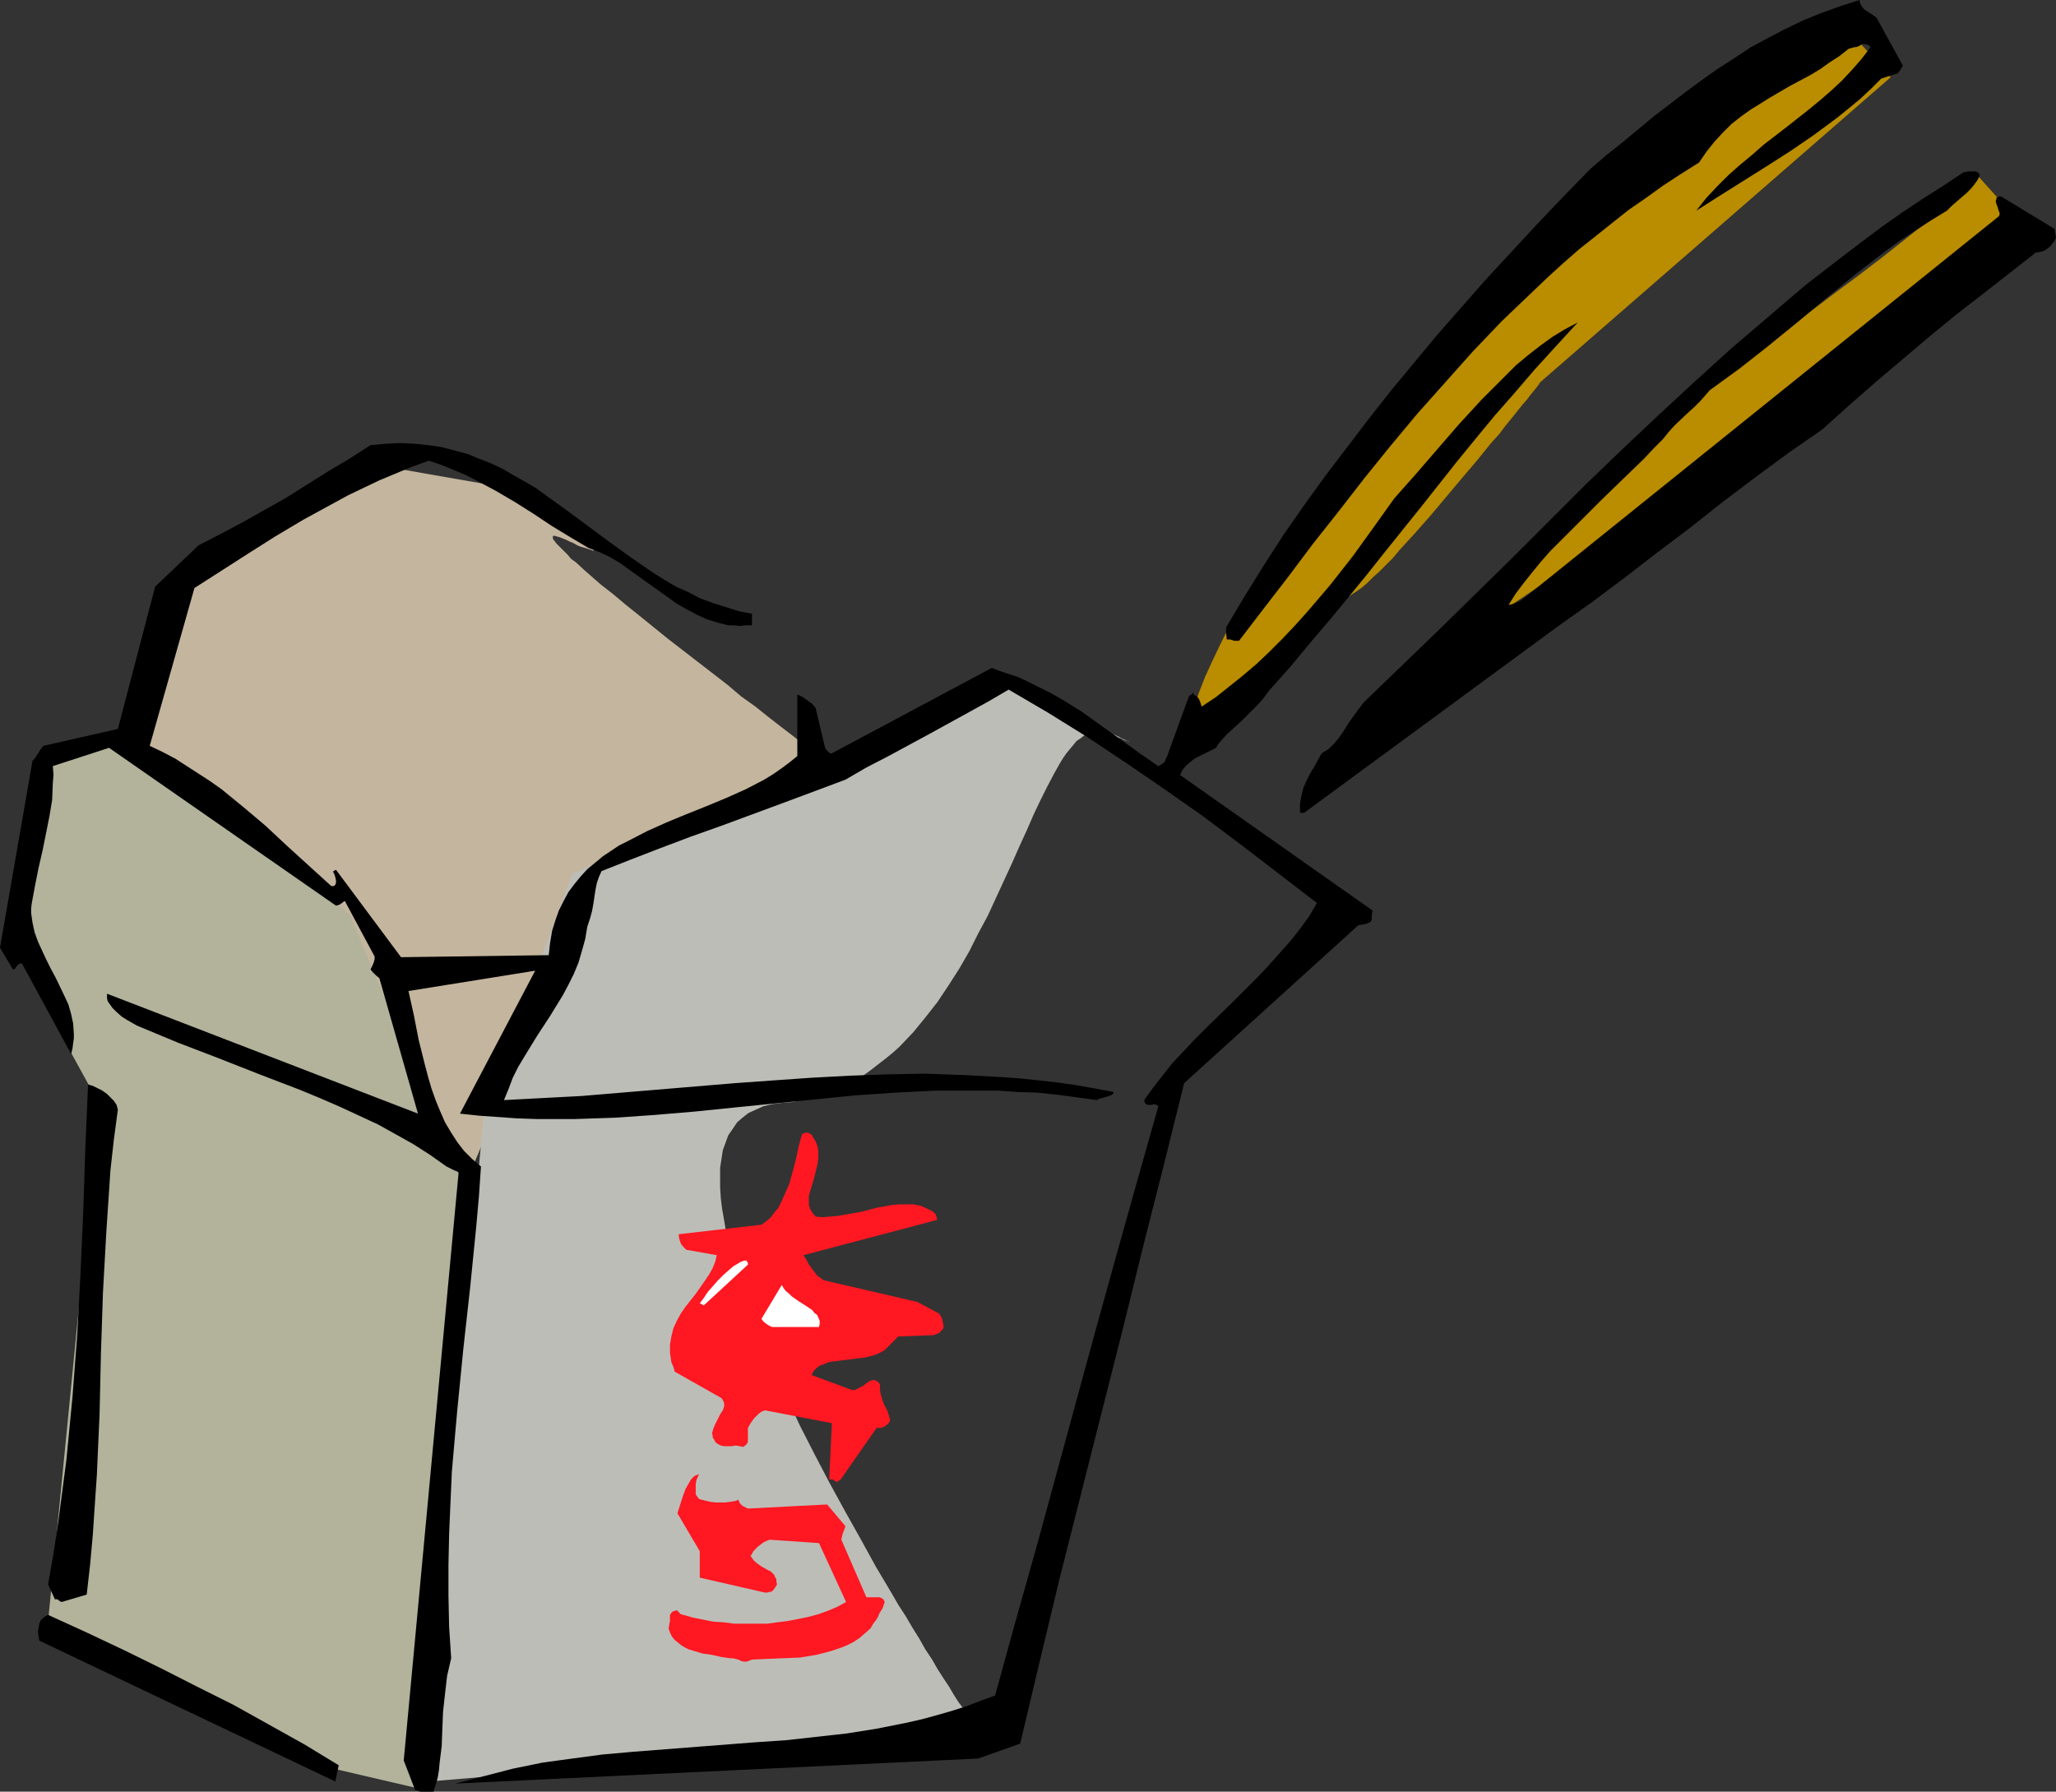 <?xml version="1.0" encoding="UTF-8" standalone="no"?>
<svg
   version="1.0"
   width="129.766mm"
   height="113.084mm"
   id="svg14"
   sodipodi:docname="Take Out 1.wmf"
   xmlns:inkscape="http://www.inkscape.org/namespaces/inkscape"
   xmlns:sodipodi="http://sodipodi.sourceforge.net/DTD/sodipodi-0.dtd"
   xmlns="http://www.w3.org/2000/svg"
   xmlns:svg="http://www.w3.org/2000/svg">
  <rect width="100%" height="100%" fill="#333333" stroke="none"/>
  <sodipodi:namedview
     id="namedview14"
     pagecolor="#ffffff"
     bordercolor="#000000"
     borderopacity="0.25"
     inkscape:showpageshadow="2"
     inkscape:pageopacity="0.0"
     inkscape:pagecheckerboard="0"
     inkscape:deskcolor="#d1d1d1"
     inkscape:document-units="mm" />
  <defs
     id="defs1">
    <pattern
       id="WMFhbasepattern"
       patternUnits="userSpaceOnUse"
       width="6"
       height="6"
       x="0"
       y="0" />
  </defs>
  <path
     style="fill:#b3b39c;fill-opacity:1;fill-rule:evenodd;stroke:none"
     d="m 29.411,176.455 52.682,36.358 16.968,36.358 15.19,31.995 L 100.353,426.756 76.76,421.262 10.989,391.692 23.594,263.228 2.747,225.255 12.443,177.748 Z"
     id="path1" />
  <path
     style="fill:#c4b59e;fill-opacity:1;fill-rule:evenodd;stroke:none"
     d="m 112.797,278.256 29.25,-69.806 57.206,-25.208 v -0.162 h -0.162 l -0.323,-0.323 -0.485,-0.323 -0.485,-0.323 -0.646,-0.485 -0.646,-0.646 -0.808,-0.485 -0.97,-0.808 -0.97,-0.646 -0.97,-0.808 -1.293,-0.808 -2.424,-1.939 -2.747,-2.101 -2.909,-2.262 -3.232,-2.585 -3.394,-2.424 -3.232,-2.747 -7.11,-5.494 -7.11,-5.494 -3.394,-2.747 -3.394,-2.747 -3.232,-2.585 -3.07,-2.585 -2.909,-2.262 -2.586,-2.262 -1.293,-1.131 -2.101,-1.939 -1.131,-0.808 -0.808,-0.97 -0.808,-0.808 -0.646,-0.646 -0.646,-0.646 -0.646,-0.646 -0.323,-0.485 -0.323,-0.323 -0.162,-0.485 v -0.162 -0.162 l 0.162,-0.162 h 0.323 l 0.485,0.162 0.646,0.162 0.808,0.323 0.808,0.323 0.97,0.485 0.808,0.323 0.808,0.485 0.808,0.323 1.131,0.323 0.97,0.323 0.485,0.162 0.485,0.162 0.162,-0.162 -0.162,-0.323 -0.162,-0.323 -0.485,-0.323 -0.646,-0.485 -0.646,-0.646 -0.97,-0.646 -0.97,-0.808 -1.131,-0.646 -1.131,-0.808 -2.586,-1.777 -2.586,-1.616 -2.586,-1.777 -2.424,-1.454 -1.131,-0.808 -0.97,-0.646 -0.97,-0.485 -0.646,-0.485 -0.646,-0.485 -0.485,-0.162 -0.323,-0.323 h -0.162 l -30.542,-5.332 -48.642,26.339 -8.726,43.467 51.55,37.489 v 0.162 0.162 l 0.323,0.485 0.323,0.808 0.323,0.97 0.646,1.293 0.646,1.616 0.646,1.777 0.808,1.939 0.97,2.262 0.97,2.262 0.97,2.424 1.131,2.585 2.262,5.332 2.424,5.494 2.586,5.494 2.424,5.494 1.293,2.585 1.131,2.424 1.131,2.424 1.293,2.101 0.97,2.101 1.131,1.939 0.97,1.616 0.97,1.454 0.808,1.131 0.808,0.97 0.646,0.485 0.323,0.323 z"
     id="path2" />
  <path
     style="fill:#ba8c00;fill-opacity:1;fill-rule:evenodd;stroke:none"
     d="m 472.033,42.175 15.19,16.967 -143.501,96.469 29.088,-33.449 40.562,-33.934 v 0 l 0.162,-0.162 0.162,-0.162 0.323,-0.162 0.323,-0.323 0.485,-0.323 1.131,-0.808 1.293,-0.97 1.616,-1.131 1.778,-1.454 2.101,-1.454 2.101,-1.616 2.424,-1.777 2.424,-1.939 2.586,-1.939 5.333,-4.04 5.656,-4.201 5.494,-4.201 5.333,-4.201 2.424,-1.939 2.424,-1.939 2.424,-1.777 2.101,-1.777 1.939,-1.616 1.778,-1.293 1.454,-1.293 1.293,-1.131 0.485,-0.485 0.485,-0.485 0.323,-0.323 0.323,-0.323 0.323,-0.323 v -0.162 l 0.162,-0.162 z"
     id="path3" />
  <path
     style="fill:#ba8c00;fill-opacity:1;fill-rule:evenodd;stroke:none"
     d="m 282.476,176.455 v 0 l 0.323,-0.323 0.323,-0.485 0.646,-0.485 0.646,-0.646 0.808,-0.808 0.97,-0.97 1.131,-0.97 1.131,-1.131 1.293,-1.131 1.454,-1.293 1.454,-1.293 3.07,-2.909 3.232,-2.909 6.787,-5.979 3.394,-3.07 3.232,-2.747 1.616,-1.293 1.454,-1.131 1.454,-1.131 1.454,-0.97 1.293,-0.97 1.131,-0.97 1.131,-0.646 0.97,-0.646 0.97,-0.646 1.131,-0.808 1.293,-1.131 1.293,-1.293 1.454,-1.293 1.616,-1.616 1.616,-1.616 1.616,-1.939 1.778,-1.939 1.778,-1.939 3.717,-4.201 7.595,-9.049 3.717,-4.363 3.394,-4.201 1.778,-1.939 1.454,-1.939 1.454,-1.777 1.293,-1.616 1.293,-1.616 1.131,-1.293 0.97,-1.293 0.808,-0.97 0.646,-0.808 0.485,-0.646 0.162,-0.323 0.162,-0.162 L 451.025,18.421 438.42,4.363 v 0 l -0.323,0.162 -0.485,0.485 -0.646,0.323 -0.808,0.646 -0.97,0.646 -1.293,0.97 -1.293,0.808 -1.454,1.131 -1.616,1.131 -1.778,1.293 -1.939,1.454 -1.939,1.454 -2.262,1.616 -2.262,1.777 -2.424,1.777 -2.424,1.939 -2.586,1.939 -2.747,2.101 -2.747,2.262 -2.909,2.262 -2.909,2.262 -2.909,2.424 -3.232,2.585 -3.07,2.585 -3.232,2.585 -6.464,5.656 -6.787,5.817 -6.787,5.979 -6.787,6.302 -6.949,6.625 -6.787,6.787 -6.787,6.787 -6.626,7.11 -6.464,7.272 -6.302,7.271 -5.979,7.271 -5.656,7.595 -2.747,3.717 -2.586,3.878 -2.586,3.717 -2.424,3.717 -2.262,3.878 -2.101,3.878 -2.101,3.717 -1.939,3.878 -1.778,3.717 -1.778,3.878 -1.454,3.717 -1.293,3.717 -1.293,3.878 z"
     id="path4" />
  <path
     style="fill:#bdbdb8;fill-opacity:1;fill-rule:evenodd;stroke:none"
     d="m 115.544,264.521 -15.19,160.619 133.481,-11.311 v 0 l -0.323,-0.323 -0.162,-0.485 -0.485,-0.808 -0.646,-0.808 -0.646,-1.131 -0.97,-1.293 -0.808,-1.454 -1.131,-1.454 -1.131,-1.777 -1.131,-1.939 -1.293,-1.939 -1.454,-2.262 -1.293,-2.262 -1.616,-2.424 -1.454,-2.585 -1.616,-2.585 -1.616,-2.747 -1.778,-2.747 -1.778,-3.07 -3.555,-5.979 -3.555,-6.464 -3.717,-6.625 -3.717,-6.787 -3.555,-6.787 -3.555,-6.948 -3.232,-6.948 -3.232,-6.948 -2.909,-6.787 -1.293,-3.393 -1.293,-3.393 -1.131,-3.232 -1.131,-3.232 -0.97,-3.232 -0.97,-3.07 -0.808,-2.909 -0.646,-2.909 -0.485,-2.909 -0.485,-2.747 -0.323,-2.585 -0.162,-2.585 v -2.262 -2.424 l 0.323,-2.101 0.323,-2.101 0.646,-1.777 0.646,-1.777 1.131,-1.616 0.97,-1.454 1.293,-1.131 1.454,-1.131 1.778,-0.808 1.778,-0.808 2.101,-0.485 2.424,-0.323 2.262,-0.162 2.424,-0.485 2.262,-0.485 2.262,-0.646 1.939,-0.808 2.101,-0.808 2.101,-0.97 1.939,-0.97 1.939,-1.131 1.778,-1.293 3.555,-2.747 1.778,-1.454 1.616,-1.454 3.232,-3.393 2.909,-3.555 2.909,-3.717 2.586,-3.878 2.586,-4.04 2.424,-4.201 2.101,-4.201 2.262,-4.201 1.939,-4.201 1.939,-4.201 1.939,-4.201 1.778,-4.04 1.778,-3.878 1.616,-3.717 1.616,-3.393 1.616,-3.232 1.616,-3.07 1.454,-2.585 0.808,-1.293 0.808,-1.131 0.808,-0.97 0.808,-0.97 0.646,-0.808 0.97,-0.646 0.808,-0.646 0.808,-0.485 0.808,-0.323 0.808,-0.162 0.97,-0.162 h 0.808 l 0.808,0.323 0.97,0.162 0.808,0.485 0.808,0.323 0.646,0.323 0.646,0.162 0.485,0.323 0.485,0.162 0.646,0.162 0.323,0.162 v 0 h -0.162 l -0.485,-0.323 -0.485,-0.162 -0.97,-0.485 -0.97,-0.485 -1.131,-0.485 -1.293,-0.646 -1.454,-0.485 -3.07,-1.454 -6.787,-2.909 -3.394,-1.454 -3.07,-1.454 -1.293,-0.485 -1.293,-0.646 -1.131,-0.485 -0.97,-0.485 -0.808,-0.162 -0.646,-0.323 -0.323,-0.162 -0.162,-0.162 -54.298,23.754 -48.642,21.007 z"
     id="path5" />
  <path
     style="fill:#000000;fill-opacity:1;fill-rule:evenodd;stroke:none"
     d="m 100.353,427.403 h 3.07 l 0.485,-1.616 0.485,-1.616 0.323,-1.939 0.162,-1.777 0.485,-3.878 0.162,-4.201 0.162,-4.04 0.485,-4.363 0.485,-4.201 0.485,-2.101 0.485,-2.101 -0.485,-7.433 -0.162,-7.433 v -7.433 l 0.162,-7.433 0.323,-7.433 0.323,-7.272 0.646,-7.433 0.646,-7.271 1.454,-14.705 1.616,-14.543 1.454,-14.543 0.646,-7.271 0.485,-7.11 -2.101,-1.777 -1.939,-1.939 -1.616,-2.101 -1.454,-2.262 -1.454,-2.424 -1.131,-2.585 -1.131,-2.747 -0.97,-2.747 -0.808,-2.747 -0.808,-3.07 -1.454,-5.817 -1.131,-5.817 -1.293,-5.817 30.219,-4.848 -17.938,34.095 4.525,0.485 4.525,0.323 4.525,0.323 4.686,0.162 h 4.525 4.686 l 9.534,-0.323 9.373,-0.646 9.534,-0.808 9.534,-0.97 19.23,-1.939 9.696,-0.97 9.534,-0.646 9.696,-0.485 h 4.848 4.848 4.848 l 4.686,0.323 4.848,0.162 4.686,0.485 4.848,0.646 4.686,0.646 0.646,-0.323 0.646,-0.162 1.131,-0.323 0.97,-0.323 0.485,-0.323 0.162,-0.485 -4.363,-0.808 -4.525,-0.808 -4.525,-0.646 -4.363,-0.485 -4.525,-0.485 -4.525,-0.323 -9.05,-0.485 -9.05,-0.323 -9.05,0.162 -9.05,0.323 -9.05,0.485 -9.211,0.646 -9.05,0.646 -36.683,3.07 -9.211,0.485 -9.211,0.485 1.131,-2.747 0.97,-2.585 1.293,-2.585 1.454,-2.424 3.07,-5.009 3.07,-4.686 3.07,-5.009 1.293,-2.424 1.293,-2.585 1.131,-2.747 0.808,-2.747 0.808,-2.909 0.485,-2.909 0.646,-1.939 0.485,-1.777 0.323,-1.777 0.485,-3.232 0.323,-1.616 0.485,-1.454 0.646,-1.454 6.949,-2.747 7.11,-2.747 7.272,-2.747 7.272,-2.585 7.434,-2.747 7.434,-2.747 14.706,-5.494 5.01,-2.909 5.01,-2.585 9.858,-5.332 9.696,-5.332 4.686,-2.585 4.686,-2.747 9.373,5.494 9.373,5.817 9.211,6.14 9.211,6.302 9.211,6.464 9.05,6.787 9.05,6.948 9.05,6.948 -1.778,3.07 -2.101,2.909 -2.424,3.07 -2.586,2.909 -2.586,2.909 -2.747,2.909 -5.818,5.817 -5.979,5.817 -2.909,2.909 -2.747,2.909 -2.747,2.909 -2.424,3.07 -2.262,2.909 -2.101,2.909 0.162,0.646 0.323,0.323 0.323,0.162 h 0.97 l 0.646,-0.162 0.485,0.162 0.485,0.323 -4.848,17.128 -4.848,17.29 -4.848,17.452 -4.848,17.775 -9.696,35.55 -5.01,17.775 -4.848,17.613 -3.555,1.293 -3.394,1.293 -3.555,1.131 -3.394,0.97 -3.555,0.97 -3.555,0.808 -7.272,1.454 -7.11,1.131 -7.272,0.808 -7.272,0.808 -7.272,0.485 -14.544,1.131 -14.544,1.131 -7.272,0.646 -7.272,0.97 -7.11,0.97 -7.11,1.454 -13.736,3.555 124.755,-5.979 10.019,-3.555 4.686,-19.714 4.686,-19.552 10.019,-39.589 5.01,-19.714 4.848,-19.714 5.01,-19.714 4.848,-19.552 41.531,-37.65 0.808,-0.162 0.97,-0.162 0.808,-0.323 0.485,-0.323 0.162,-0.485 v -0.646 l 0.162,-1.454 -45.894,-32.318 0.646,-1.293 0.808,-0.97 0.97,-0.808 0.97,-0.808 1.293,-0.646 1.293,-0.646 1.293,-0.646 1.293,-0.646 0.485,-0.808 0.646,-0.808 1.454,-1.616 1.778,-1.616 1.778,-1.616 3.555,-3.555 1.616,-1.777 1.293,-1.777 5.171,-5.817 4.686,-5.656 4.686,-5.494 4.525,-5.494 4.363,-5.332 4.363,-5.494 8.565,-10.665 8.565,-10.826 4.363,-5.332 4.525,-5.494 4.686,-5.332 4.848,-5.656 5.01,-5.494 5.333,-5.817 -3.07,1.616 -2.909,1.777 -2.909,2.101 -2.909,2.262 -2.909,2.424 -2.747,2.747 -2.747,2.747 -2.747,2.747 -5.494,5.979 -5.171,5.979 -5.171,5.979 -2.586,2.909 -2.424,2.747 -4.848,6.787 -5.01,6.948 -5.333,6.787 -2.747,3.232 -2.909,3.393 -2.909,3.232 -2.909,3.07 -3.07,3.07 -3.07,2.909 -3.232,2.747 -3.232,2.585 -3.232,2.585 -3.394,2.262 -0.162,-0.485 -0.162,-0.485 -0.323,-0.808 -0.485,-0.646 -0.323,-0.162 -0.323,-0.162 -0.162,-0.323 v -0.162 h -0.162 l -0.323,0.323 -0.323,0.162 -0.323,0.323 -5.171,14.22 -0.323,0.646 -0.323,0.808 -0.646,0.485 -0.808,0.485 -4.686,-3.232 -4.686,-3.393 -4.525,-3.232 -4.525,-3.232 -4.686,-2.909 -2.586,-1.454 -2.586,-1.293 -2.586,-1.293 -2.747,-1.293 -3.07,-0.97 -3.07,-1.131 -38.138,20.36 h -0.485 l -0.323,-0.323 -0.485,-0.485 -0.323,-0.485 -2.262,-9.534 -0.808,-0.97 -1.131,-0.808 -1.131,-0.808 -1.293,-0.646 v 14.705 l -1.778,1.454 -1.939,1.454 -2.101,1.454 -2.101,1.293 -4.363,2.262 -4.686,2.101 -4.686,1.939 -4.848,1.939 -4.686,1.939 -4.686,2.101 -4.363,2.262 -2.262,1.131 -1.939,1.293 -1.939,1.293 -1.939,1.616 -1.778,1.454 -1.616,1.777 -1.454,1.777 -1.454,1.939 -1.131,2.101 -1.131,2.262 -0.808,2.262 -0.808,2.585 -0.485,2.909 -0.323,2.909 -35.229,0.485 -15.514,-20.845 -0.323,0.162 -0.323,0.162 v 0.323 l 0.162,0.162 0.323,0.97 0.162,0.808 v 0.485 l -0.162,0.485 -0.323,0.323 h -0.323 -0.323 l -5.333,-4.848 -5.333,-4.848 -5.01,-4.686 -5.171,-4.363 -5.333,-4.363 -2.747,-1.939 -2.747,-1.777 -2.747,-1.777 -2.747,-1.777 -3.07,-1.616 -3.07,-1.454 10.666,-37.65 6.302,-4.04 6.302,-4.04 6.626,-4.201 6.787,-4.04 7.11,-3.878 3.555,-1.939 3.717,-1.777 3.717,-1.777 3.878,-1.616 3.878,-1.616 4.04,-1.454 2.909,0.97 2.747,1.131 2.747,1.131 2.586,1.293 2.424,1.293 2.424,1.293 4.686,2.747 4.363,2.747 4.363,2.909 4.525,2.747 4.363,2.585 2.586,0.97 2.424,1.131 2.424,1.454 2.262,1.616 4.525,3.232 4.525,3.232 2.262,1.616 2.262,1.293 2.424,1.293 2.424,1.131 2.586,0.808 2.586,0.646 h 1.293 l 1.454,0.162 1.293,-0.162 h 1.616 v -2.747 l -3.232,-0.646 -3.07,-0.97 -3.07,-0.97 -3.07,-1.131 -2.747,-1.454 -2.909,-1.293 -2.747,-1.616 -2.586,-1.616 -5.171,-3.555 -5.171,-3.717 -5.01,-3.717 -5.01,-3.717 -5.171,-3.717 -2.424,-1.777 -2.747,-1.616 -2.586,-1.454 -2.747,-1.616 -2.747,-1.293 -2.909,-1.131 -2.747,-1.131 -3.07,-0.808 -3.07,-0.808 -3.232,-0.485 -3.232,-0.323 -3.394,-0.162 -3.394,0.162 -3.717,0.323 -5.01,3.232 -5.171,3.07 -10.019,6.302 -5.171,2.909 -5.171,2.909 -5.171,2.747 -5.333,2.747 -10.342,9.857 -8.888,33.934 -17.776,4.04 -0.646,0.808 -0.485,0.808 -0.646,0.97 -0.323,0.485 -0.485,0.485 L 0,226.063 l 3.07,5.171 h 0.323 l 0.162,-0.162 0.162,-0.162 0.162,-0.323 0.485,-0.485 0.162,-0.162 0.646,-0.162 11.797,21.653 0.323,-1.293 0.162,-1.293 0.162,-1.131 v -1.131 l -0.162,-2.424 -0.485,-2.262 -0.646,-2.262 -0.97,-2.101 -2.101,-4.363 -1.131,-2.101 -1.131,-2.262 -0.97,-2.101 -0.97,-2.101 -0.808,-2.262 -0.485,-2.262 -0.323,-2.262 v -1.131 l 0.162,-1.293 0.808,-4.363 0.808,-4.04 0.97,-4.201 0.808,-4.04 0.808,-4.04 0.646,-3.878 0.162,-4.04 0.162,-1.939 -0.162,-2.101 13.413,-4.363 54.136,37.65 0.646,-0.162 0.323,-0.162 0.485,-0.323 0.162,-0.162 0.485,-0.323 7.11,13.25 v 0.646 l -0.162,0.646 -0.323,0.808 -0.485,0.97 0.485,0.646 0.323,0.323 0.485,0.485 0.808,0.646 9.211,32.318 -74.174,-28.601 v 0.646 0.485 l 0.162,0.646 0.323,0.485 0.808,1.131 0.97,0.97 1.293,1.131 1.293,0.808 1.131,0.646 1.131,0.646 9.696,4.04 9.696,3.717 9.858,3.878 9.696,3.717 4.686,1.939 4.848,2.101 4.525,2.101 4.525,2.101 4.363,2.424 4.04,2.262 4.04,2.585 3.878,2.747 1.293,0.646 0.646,0.323 0.485,0.162 0.485,0.323 -13.09,140.259 2.747,7.11 h 0.162 0.162 l 0.323,0.162 z"
     id="path6" />
  <path
     style="fill:#000000;fill-opacity:1;fill-rule:evenodd;stroke:none"
     d="m 79.992,424.979 0.808,-3.878 -8.242,-5.009 -8.403,-4.686 -8.403,-4.686 -8.726,-4.363 -8.565,-4.363 -8.888,-4.363 -8.888,-4.201 -9.211,-4.201 -0.646,0.323 -0.646,0.485 -0.485,0.485 -0.323,0.808 -0.162,0.97 -0.162,0.97 0.162,1.131 0.162,0.97 z"
     id="path7" />
  <path
     style="fill:#ff1721;fill-opacity:1;fill-rule:evenodd;stroke:none"
     d="m 179.376,395.893 3.555,-0.162 3.878,-0.162 4.04,-0.162 3.878,-0.646 1.939,-0.485 1.778,-0.485 1.939,-0.646 1.616,-0.646 1.616,-0.808 1.454,-0.97 1.293,-1.131 1.293,-1.131 0.646,-1.131 0.646,-0.808 0.485,-0.808 0.323,-0.808 0.808,-1.293 0.485,-1.454 -0.323,-0.646 -0.485,-0.323 -0.485,-0.162 h -0.485 -1.293 -1.293 l -5.979,-13.735 0.162,-0.808 0.162,-0.646 0.323,-0.808 0.323,-0.97 -4.363,-5.171 -18.907,0.97 -0.646,-0.323 -0.646,-0.323 -0.646,-0.646 -0.323,-0.808 -0.808,0.323 -1.131,0.162 -1.131,0.162 h -1.131 -1.293 l -1.293,-0.162 -1.293,-0.323 -1.293,-0.323 -0.485,-0.646 -0.323,-0.485 v -0.808 -0.808 -0.808 l 0.162,-0.97 0.646,-1.454 -1.131,0.485 -0.808,0.808 -0.646,1.131 -0.646,1.131 -0.485,1.293 -0.485,1.454 -0.97,3.07 5.333,9.049 v 6.302 l 15.514,3.555 h 0.646 l 0.485,-0.162 h 0.323 l 0.485,-0.323 0.485,-0.646 0.485,-0.808 -0.162,-0.808 v -0.485 l -0.323,-0.485 -0.162,-0.485 -0.808,-0.808 -0.97,-0.485 -1.131,-0.646 -0.97,-0.646 -0.97,-0.808 -0.808,-1.131 0.323,-0.485 0.323,-0.646 0.485,-0.485 0.646,-0.646 1.293,-0.97 0.646,-0.323 0.808,-0.323 11.797,0.808 6.464,14.058 v 0 l -2.101,1.131 -2.262,0.97 -2.262,0.808 -2.424,0.646 -2.424,0.485 -2.424,0.485 -2.586,0.323 -2.424,0.323 h -2.586 -2.586 -2.586 l -2.424,-0.323 -2.586,-0.162 -2.424,-0.485 -2.424,-0.485 -2.262,-0.646 -0.646,-0.162 -0.485,-0.485 -0.323,-0.323 v -0.162 l -0.646,0.162 -0.485,0.162 -0.323,0.323 -0.323,0.485 v 0.808 0.646 l -0.162,0.808 -0.162,0.97 0.323,0.97 0.485,0.97 0.646,0.808 0.808,0.646 0.808,0.646 0.808,0.485 0.97,0.485 1.131,0.323 2.101,0.646 2.262,0.323 2.101,0.485 2.262,0.323 h 0.646 l 0.646,0.162 0.646,0.162 0.646,0.323 0.646,0.162 h 0.646 l 0.485,-0.162 z"
     id="path8" />
  <path
     style="fill:#000000;fill-opacity:1;fill-rule:evenodd;stroke:none"
     d="m 14.706,382.158 5.979,-1.777 0.808,-7.11 0.646,-7.11 0.485,-7.272 0.485,-7.11 0.646,-14.543 0.323,-14.381 0.485,-14.543 0.808,-14.543 0.485,-7.272 0.485,-7.271 0.808,-7.271 0.97,-7.271 -0.323,-1.131 -0.646,-0.97 -0.808,-0.808 -0.808,-0.808 -1.131,-0.808 -2.262,-1.131 -1.131,-0.323 -0.646,14.866 -0.485,14.866 -0.646,14.866 -0.808,15.028 -1.131,14.866 -1.454,15.028 -0.97,7.433 -0.97,7.433 -1.131,7.433 -1.293,7.433 1.616,3.555 h 0.323 0.323 l 0.323,0.323 z"
     id="path9" />
  <path
     style="fill:#ff1721;fill-opacity:1;fill-rule:evenodd;stroke:none"
     d="m 199.576,353.557 0.97,-0.646 8.565,-12.281 h 0.97 l 0.97,-0.323 0.323,-0.323 0.485,-0.323 0.323,-0.485 0.162,-0.485 -0.646,-2.101 -0.97,-1.939 -0.323,-0.97 -0.323,-1.131 -0.162,-0.97 v -1.293 l -0.323,-0.485 -0.323,-0.323 -0.485,-0.162 -0.323,-0.162 -0.485,0.162 h -0.323 l -0.97,0.646 -0.808,0.646 -0.97,0.485 -0.97,0.485 h -0.646 l -0.485,-0.162 -9.211,-3.393 0.485,-0.97 0.646,-0.646 0.808,-0.646 0.97,-0.323 1.131,-0.485 0.97,-0.162 2.586,-0.323 1.293,-0.162 1.293,-0.162 2.586,-0.323 1.293,-0.323 1.131,-0.323 1.131,-0.485 1.131,-0.646 3.232,-3.232 8.403,-0.323 1.293,-0.485 0.646,-0.646 0.323,-0.323 0.162,-0.485 -0.162,-0.97 -0.162,-0.808 -0.323,-0.808 -0.485,-0.646 -5.171,-2.747 -22.301,-5.171 -0.646,-0.485 -0.808,-0.485 -0.485,-0.646 -0.646,-0.808 -1.131,-1.616 -0.485,-0.97 -0.646,-0.97 31.835,-8.403 v -0.485 l -0.162,-0.485 -0.162,-0.485 -0.323,-0.162 -0.162,-0.323 -1.616,-0.808 -1.454,-0.646 -1.778,-0.323 h -1.616 -1.778 l -1.778,0.162 -3.555,0.646 -3.717,0.97 -3.717,0.646 -1.778,0.323 -1.939,0.162 -1.778,0.162 -1.616,-0.162 -0.808,-0.97 -0.485,-0.808 -0.323,-0.97 v -1.131 -1.131 l 0.323,-1.131 0.808,-2.585 0.646,-2.585 0.323,-1.293 0.162,-1.454 v -1.293 l -0.162,-1.293 -0.485,-1.293 -0.808,-1.293 v -0.162 l -0.162,-0.162 -0.646,-0.323 -0.323,-0.162 h -0.485 l -0.323,0.162 -0.485,0.162 -0.808,2.909 -0.646,3.07 -0.808,3.07 -0.808,2.909 -1.293,2.909 -0.646,1.454 -0.646,1.293 -0.97,1.131 -0.808,1.131 -1.131,0.97 -1.131,0.808 -19.715,2.262 v 0.646 l 0.162,0.646 0.323,0.97 0.646,0.808 0.323,0.323 0.323,0.323 7.272,1.293 -0.323,1.454 -0.646,1.616 -0.808,1.454 -0.97,1.454 -2.262,3.232 -2.424,3.07 -1.131,1.616 -0.97,1.777 -0.808,1.777 -0.485,1.939 -0.323,1.939 v 0.97 0.97 l 0.162,1.131 0.162,1.131 0.485,1.131 0.323,1.131 11.15,6.302 0.323,0.485 0.162,0.323 0.162,0.485 v 0.646 l -0.323,0.97 -0.646,0.97 -1.131,2.262 -0.485,1.131 -0.323,1.131 0.162,0.485 v 0.485 l 0.323,0.485 0.323,0.646 0.646,0.485 0.646,0.323 0.808,0.162 h 1.778 l 0.97,-0.162 0.97,0.162 0.808,0.162 0.485,-0.323 0.485,-0.485 0.162,-0.485 v -0.485 -1.293 -1.454 l 0.646,-1.131 0.808,-1.131 1.131,-1.131 0.646,-0.485 0.808,-0.323 15.998,3.07 -0.646,13.412 h 0.808 l 0.485,0.323 z"
     id="path10" />
  <path
     style="fill:#ffffff;fill-opacity:1;fill-rule:evenodd;stroke:none"
     d="m 184.709,316.553 h 10.666 l 0.162,-0.808 v -0.646 l -0.323,-0.808 -0.323,-0.646 -0.646,-0.485 -0.485,-0.646 -1.454,-0.97 -1.778,-1.131 -1.616,-1.131 -0.646,-0.646 -0.808,-0.646 -0.485,-0.646 -0.485,-0.808 -4.848,8.079 0.485,0.646 0.808,0.646 0.808,0.485 0.485,0.162 z"
     id="path11" />
  <path
     style="fill:#ffffff;fill-opacity:1;fill-rule:evenodd;stroke:none"
     d="m 167.902,311.382 10.504,-9.695 v -0.485 l -0.162,-0.162 -0.162,-0.323 h -0.323 -0.323 l -0.323,0.162 -0.485,0.162 -0.485,0.323 -1.131,0.646 -1.131,0.97 -1.293,1.131 -1.293,1.293 -2.424,2.747 -0.97,1.454 -0.97,1.293 z"
     id="path12" />
  <path
     style="fill:#000000;fill-opacity:1;fill-rule:evenodd;stroke:none"
     d="m 311.08,193.907 60.923,-44.76 7.757,-5.494 7.757,-5.817 7.757,-5.979 7.918,-5.979 7.757,-6.14 7.918,-5.979 7.918,-5.817 7.918,-5.494 6.464,-5.817 6.464,-5.656 6.302,-5.332 6.302,-5.332 6.302,-5.171 6.464,-5.009 12.605,-9.857 0.97,-0.162 0.646,-0.162 0.485,-0.162 0.485,-0.323 0.808,-0.646 0.323,-0.323 0.323,-0.485 0.323,-0.323 0.162,-0.323 0.323,-0.646 -0.162,-0.97 -0.162,-1.131 -12.766,-7.756 h -0.485 l -0.323,0.162 -0.323,0.162 v 0.323 l -0.162,0.485 0.162,0.646 0.323,0.808 0.162,0.646 0.323,0.808 -0.162,0.646 -113.12,90.975 -0.646,0.485 -0.808,0.485 -1.131,0.485 -0.485,0.162 -0.808,0.162 1.616,-2.585 1.939,-2.585 1.939,-2.424 2.101,-2.585 2.262,-2.585 2.424,-2.424 5.01,-5.009 5.01,-5.009 5.171,-5.009 4.848,-4.686 2.262,-2.424 2.262,-2.262 1.293,-1.616 1.454,-1.616 3.07,-2.909 1.616,-1.454 1.454,-1.454 1.131,-1.293 1.131,-1.293 3.555,-2.585 3.555,-2.585 6.787,-5.332 3.555,-2.909 3.394,-2.747 6.949,-5.817 6.949,-5.656 7.11,-5.494 3.555,-2.585 3.717,-2.424 3.717,-2.424 3.717,-2.262 1.131,-1.131 2.424,-2.101 1.131,-0.97 0.97,-0.97 0.808,-0.97 0.808,-1.131 0.485,-0.97 V 41.528 l -0.485,-0.485 -0.485,-0.162 h -0.485 -1.293 l -0.485,0.162 h -0.485 l -4.848,3.232 -4.848,3.07 -4.848,3.232 -4.848,3.393 -4.525,3.393 -4.686,3.555 -9.211,7.11 -8.888,7.595 -8.888,7.595 -8.726,7.918 -8.726,8.079 -8.565,8.079 -8.726,8.403 -8.565,8.564 -8.565,8.564 -8.888,8.726 -8.726,8.564 -9.05,8.726 -9.05,8.726 -1.454,1.939 -1.293,1.777 -1.131,1.616 -0.97,1.616 -1.131,1.616 -1.131,1.293 -1.293,1.293 -0.808,0.485 -0.808,0.485 -1.778,3.232 -0.97,1.616 -0.808,1.616 -0.808,1.777 -0.485,1.939 -0.323,1.939 v 1.131 1.131 -0.162 z"
     id="path13" />
  <path
     style="fill:#000000;fill-opacity:1;fill-rule:evenodd;stroke:none"
     d="m 294.435,152.863 h 1.131 l 5.818,-7.595 5.979,-7.756 5.818,-7.756 6.141,-7.756 6.141,-7.918 6.141,-7.595 6.464,-7.756 6.626,-7.433 6.626,-7.433 6.949,-7.272 7.272,-6.948 3.555,-3.393 3.717,-3.393 3.878,-3.393 3.878,-3.07 4.04,-3.232 3.878,-3.07 4.202,-2.909 4.04,-2.909 4.202,-2.747 4.363,-2.747 1.778,-2.585 1.939,-2.424 1.939,-2.101 2.101,-2.101 2.262,-1.777 2.262,-1.616 4.686,-2.909 4.686,-2.747 4.848,-2.585 2.424,-1.454 2.262,-1.616 2.262,-1.454 2.262,-1.777 1.131,-0.323 0.97,-0.162 0.646,-0.323 0.485,-0.323 h 0.646 l 0.485,0.162 0.485,0.162 0.162,0.162 0.162,0.323 -2.101,2.747 -2.262,2.585 -2.424,2.585 -2.424,2.262 -2.586,2.262 -2.747,2.262 -5.333,4.201 -5.656,4.363 -2.747,2.424 -2.747,2.262 -2.747,2.424 -2.747,2.747 -2.586,2.747 -2.424,3.07 5.333,-3.393 5.656,-3.555 5.656,-3.555 5.818,-3.717 5.656,-3.878 5.656,-4.201 2.586,-2.101 2.747,-2.262 2.586,-2.424 2.424,-2.424 4.04,-1.293 0.162,-0.323 0.323,-0.323 0.323,-0.646 0.323,-0.485 L 447.631,4.201 446.5,3.393 445.207,2.585 444.561,2.101 444.076,1.454 443.753,0.808 443.591,0 l -4.525,1.454 -4.525,1.616 -4.363,1.777 -4.363,2.101 -4.04,2.101 -4.202,2.262 -3.878,2.585 -4.04,2.585 -3.878,2.747 -3.717,2.747 -7.595,5.817 -7.595,6.302 -3.878,3.07 -3.717,3.232 -6.464,6.625 -6.302,6.625 -6.141,6.625 -5.979,6.464 -5.818,6.625 -5.818,6.625 -5.494,6.625 -5.494,6.625 -5.333,6.787 -5.171,6.787 -5.171,6.787 -5.01,6.948 -4.848,6.948 -4.686,7.271 -4.525,7.271 -4.525,7.595 v 1.454 l 0.162,1.454 h 0.808 l 0.485,0.162 z"
     id="path14" />
</svg>
